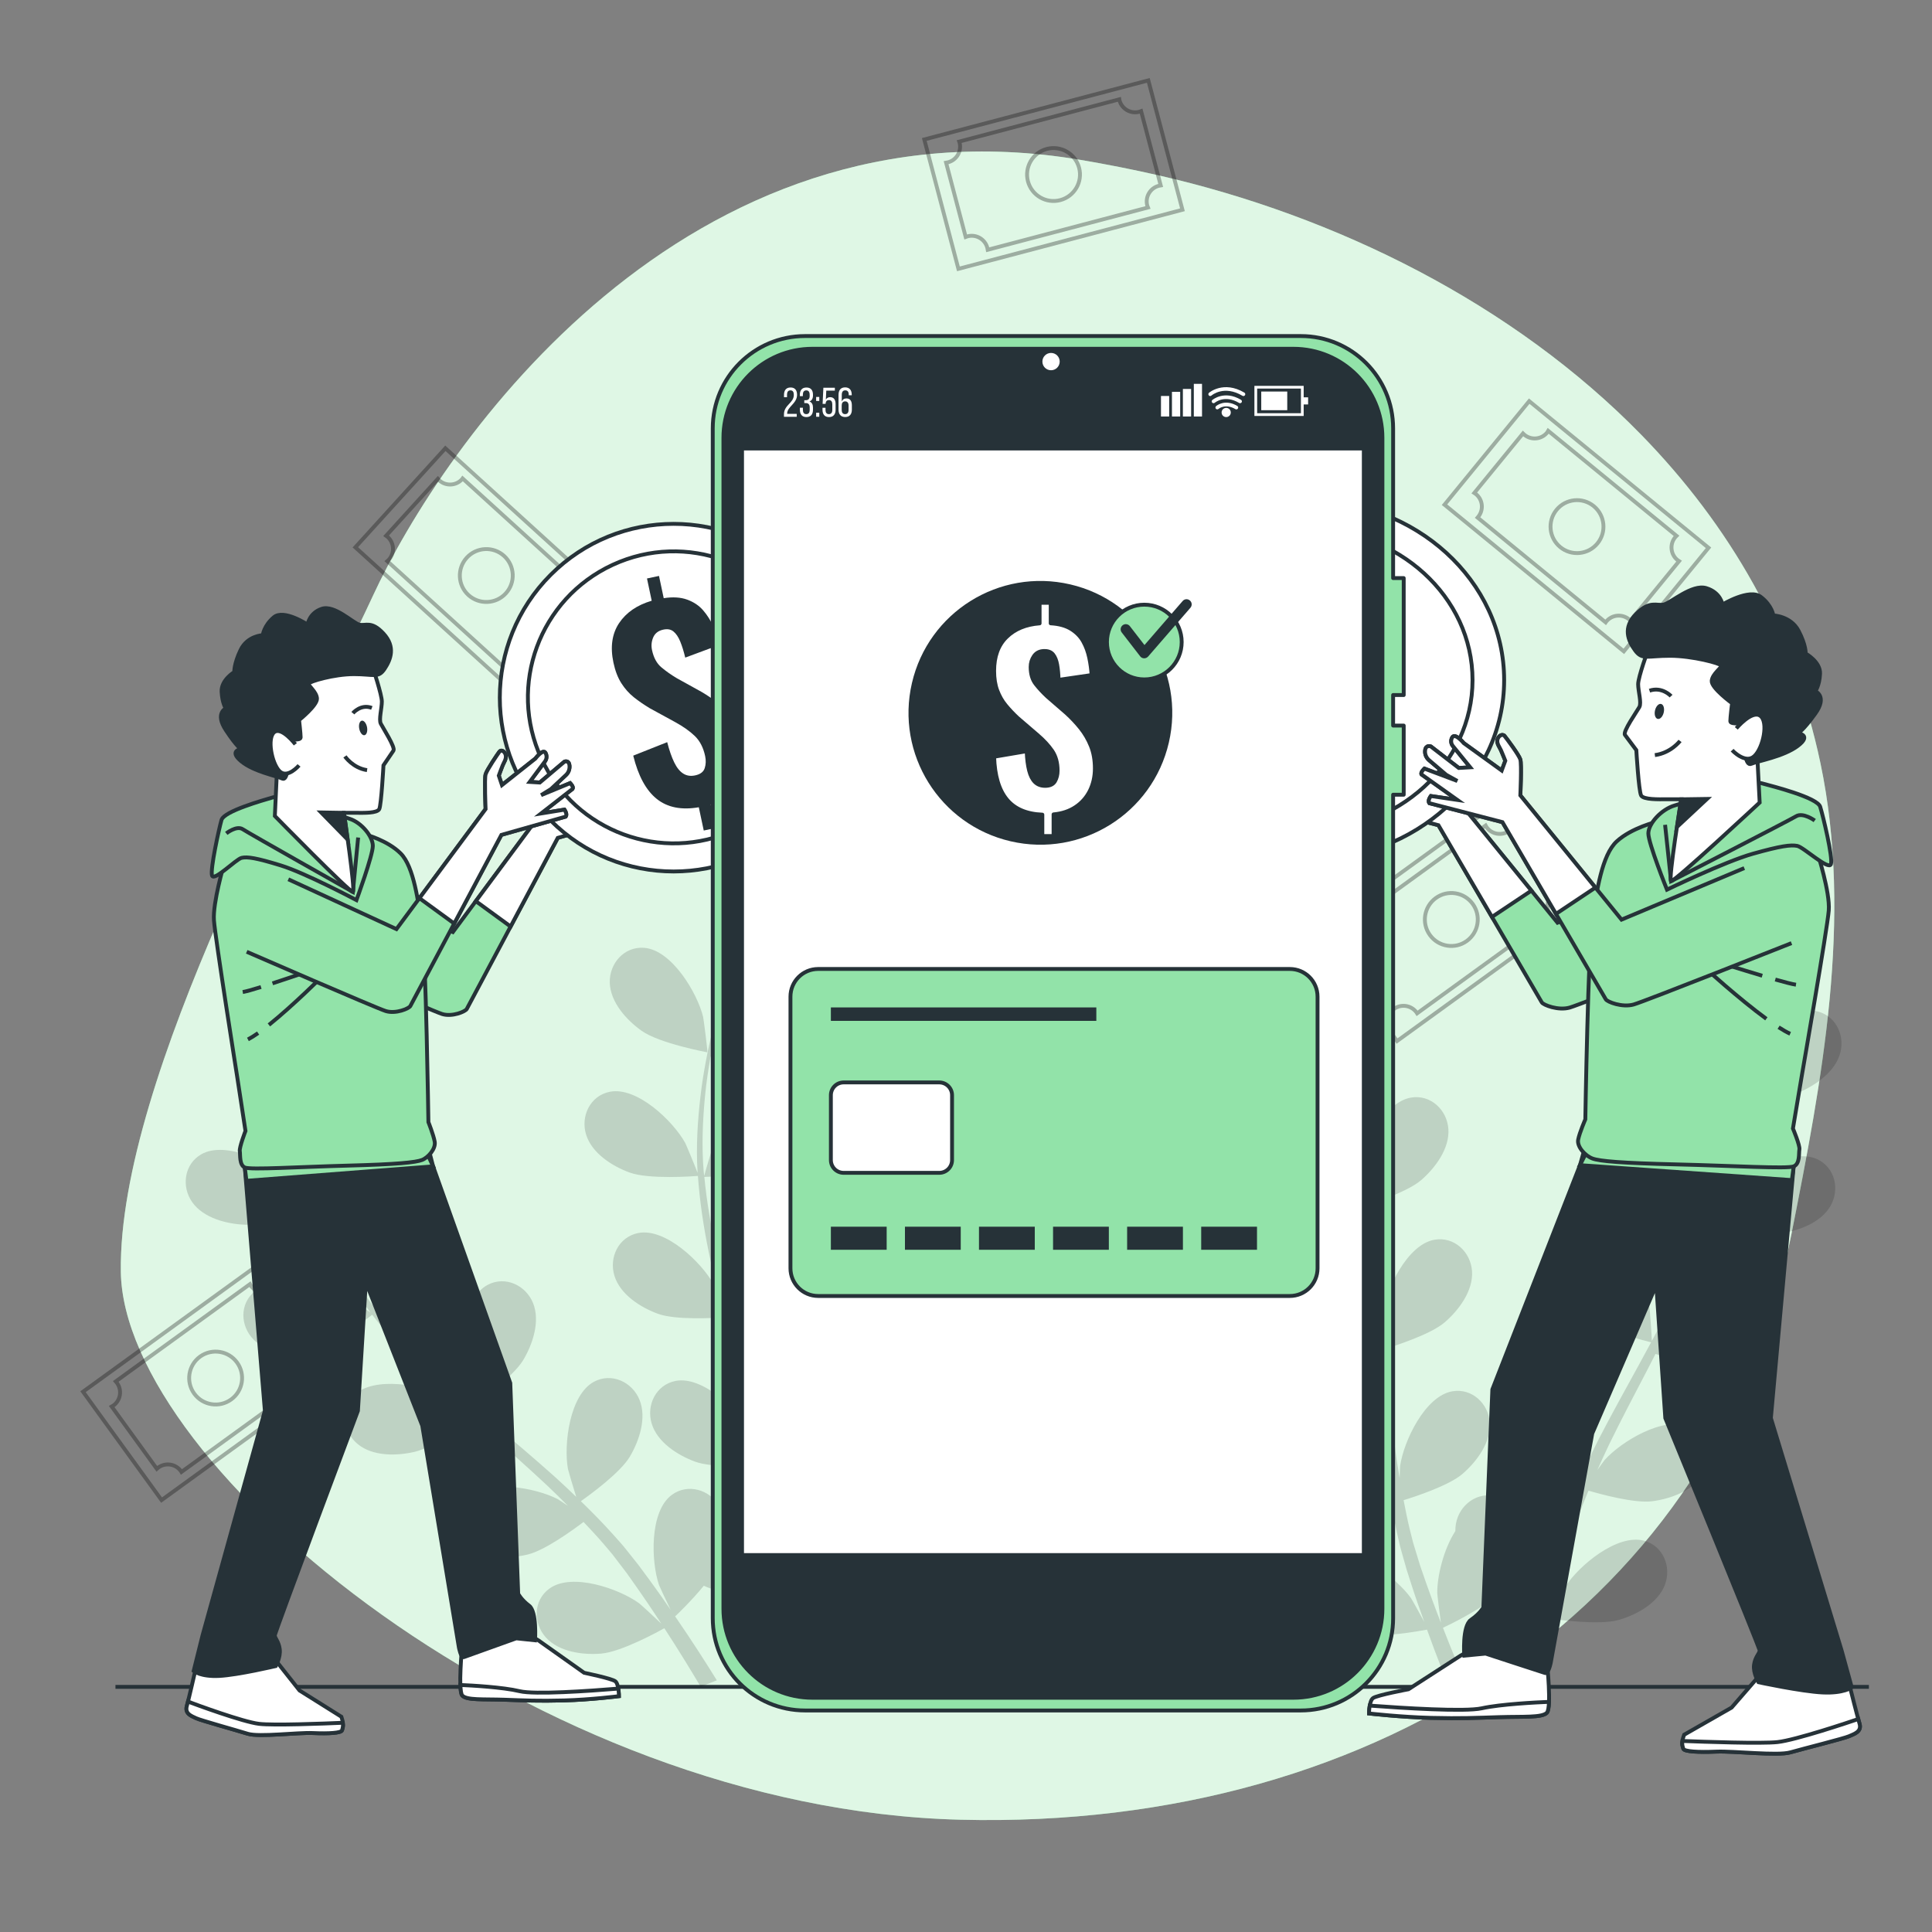 <?xml version="1.0" encoding="utf-8"?>
<!-- Generator: Adobe Illustrator 25.2.0, SVG Export Plug-In . SVG Version: 6.00 Build 0)  -->
<svg version="1.1" xmlns="http://www.w3.org/2000/svg" xmlns:xlink="http://www.w3.org/1999/xlink" x="0px" y="0px"
	 viewBox="0 0 500 500" style="enable-background:new 0 0 500 500;" xml:space="preserve">
<rect x="0" y="0" width="500" height="500" fill="#808080" stroke="none"/>
<style type="text/css">
	.st0{fill:#92E3A9;}
	.st1{opacity:0.7;fill:#FFFFFF;}
	.st2{fill:none;stroke:#263238;stroke-miterlimit:10;}
	.st3{opacity:0.15;}
	.st4{opacity:0.3;}
	.st5{fill:none;stroke:#000000;stroke-miterlimit:10;}
	.st6{fill:#92E3A9;stroke:#263238;stroke-miterlimit:10;}
	.st7{fill:#FFFFFF;stroke:#263238;stroke-miterlimit:10;}
	.st8{fill:#263238;}
	.st9{fill:#263238;stroke:#263238;stroke-miterlimit:10;}
	.st10{fill:#FFFFFF;stroke:#263238;stroke-linecap:round;stroke-linejoin:round;stroke-miterlimit:10;}
	.st11{fill:#92E3A9;stroke:#263238;stroke-linecap:round;stroke-linejoin:round;stroke-miterlimit:10;}
	.st12{fill:#263238;stroke:#263238;stroke-linecap:round;stroke-linejoin:round;stroke-miterlimit:10;}
	.st13{fill:#FFFFFF;}
</style>
<g id="Background_Simple">
</g>
<g id="Floor">
</g>
<g id="Plants">
</g>
<g id="Banknotes">
</g>
<g id="Character_1_">
</g>
<g id="Device">
</g>
<g id="Credit_Card">
</g>
<g id="Symbol">
	<g>
		<path class="st0" d="M424.82,112.59C391.67,78.61,345.9,55.9,299.74,45.36c-6.67-1.52-13.39-2.85-20.14-3.99
			C177.22,24.07,114.63,115,96.47,154.28c-18.16,39.27-65.89,124.36-65.2,174.85c0.69,50.5,107.22,139.04,217.21,141.81
			c109.99,2.77,196.45-57.41,215.13-151.49c7.88-39.67,15.97-81.68,7.52-121.94C464.13,164.15,447.4,135.75,424.82,112.59z"/>
		<path class="st1" d="M424.82,112.59C391.67,78.61,345.9,55.9,299.74,45.36c-6.67-1.52-13.39-2.85-20.14-3.99
			C177.22,24.07,114.63,115,96.47,154.28c-18.16,39.27-65.89,124.36-65.2,174.85c0.69,50.5,107.22,139.04,217.21,141.81
			c109.99,2.77,196.45-57.41,215.13-151.49c7.88-39.67,15.97-81.68,7.52-121.94C464.13,164.15,447.4,135.75,424.82,112.59z"/>
	</g>
	<line class="st2" x1="29.88" y1="436.56" x2="483.67" y2="436.56"/>
	<g class="st3">
		<path d="M63.53,316.96c5.62,0.18,17.24-4.75,17.24-4.75c0.12-0.05-5.57-6.67-5.98-7.04c-4.71-4.36-16.38-10-22.64-6.47
			c-4.51,2.54-5.26,8.37-2.4,12.43C52.69,315.27,58.74,316.8,63.53,316.96z"/>
		<path d="M81.09,349.28c5.26-1.25,14.51-8.45,15.24-9.03c3.98,5.2,8.49,10.21,13.33,15.02c2.76,2.76,5.63,5.45,8.55,8.11
			c-1.51-1.02-2.87-1.92-3.07-2.02c-5.7-2.96-18.44-5.32-23.54-0.26c-3.68,3.64-2.86,9.46,0.97,12.62
			c3.91,3.23,10.16,3.1,14.82,1.99c4.73-1.13,12.74-7.11,14.84-8.72c1.13,1.01,2.24,2.03,3.37,3.03
			c5.43,4.82,10.87,9.61,16.06,14.48c1.83,1.71,3.57,3.47,5.32,5.21c-1.34-0.9-2.48-1.65-2.67-1.75
			c-5.69-2.95-18.44-5.32-23.54-0.26c-3.68,3.64-2.86,9.46,0.97,12.62c3.92,3.23,10.16,3.1,14.82,1.99
			c4.51-1.08,11.96-6.53,14.46-8.43c1.73,1.84,3.48,3.69,5.07,5.55c1.06,1.3,2.18,2.47,3.17,3.84c1.01,1.33,2.02,2.65,3.01,3.95
			c1.82,2.58,3.71,5.23,5.43,7.79c1.2,1.77,2.32,3.48,3.45,5.2c-1.8-1.73-5.4-5.03-5.73-5.27c-5.18-3.78-17.42-8.05-23.23-3.82
			c-4.19,3.04-4.26,8.92-0.95,12.62c3.38,3.78,9.57,4.61,14.35,4.21c5.26-0.43,15.12-5.88,16.34-6.56c1.86,2.85,3.64,5.65,5.27,8.31
			c1.47,2.38,2.84,4.65,4.13,6.83l4.18-1.67c-1.46-2.36-3.02-4.84-4.71-7.44c-1.87-2.91-3.93-5.97-6.08-9.1
			c0.66-0.62,4.37-4.17,7.42-7.93c4.89,2.34,15.37,3.18,16.72,3.28c-0.02,3.4-0.08,6.72-0.19,9.84c-0.07,2.15-0.15,4.22-0.24,6.2
			l4.43-1.76c0.03-1.42,0.05-2.86,0.07-4.35c0.04-3.46,0.01-7.15-0.05-10.94c1.36-0.24,12.46-2.24,16.82-5.23
			c3.95-2.71,8.23-7.26,8.47-12.33c0.23-4.96-3.54-9.47-8.71-9.18c-7.17,0.39-13.97,11.43-15.6,17.63c-0.1,0.37-0.7,4.45-1.03,7.04
			c-0.03-1.55-0.05-3.05-0.1-4.65c-0.08-3.16-0.26-6.3-0.45-9.69c-0.14-1.63-0.29-3.28-0.44-4.94c-0.11-1.65-0.44-3.39-0.65-5.1
			c-0.58-3.96-1.36-7.94-2.23-11.93c2.76-0.08,12.57-0.52,16.9-2.61c4.32-2.08,9.24-5.93,10.24-10.9c0.98-4.87-2.06-9.89-7.21-10.4
			c-7.15-0.7-15.54,9.18-18.09,15.07c-0.16,0.37-1.51,4.8-2.21,7.24c-0.54-2.4-1.07-4.79-1.7-7.2c-1.81-6.95-3.87-13.92-5.88-20.89
			c-0.62-2.13-1.21-4.27-1.81-6.4c0.98-0.02,12.65-0.28,17.51-2.62c4.32-2.08,9.24-5.93,10.24-10.9c0.98-4.87-2.06-9.89-7.21-10.39
			c-7.15-0.7-15.54,9.18-18.09,15.06c-0.19,0.44-2.13,6.82-2.55,8.47c-1.32-4.7-2.59-9.39-3.65-14.07
			c-1.48-6.45-2.57-12.87-3.17-19.16c0.46-0.01,12.63-0.23,17.61-2.62c4.32-2.08,9.24-5.93,10.24-10.9
			c0.98-4.87-2.06-9.89-7.22-10.4c-7.15-0.7-15.54,9.18-18.09,15.07c-0.2,0.46-2.28,7.32-2.57,8.6c-0.03-0.37-0.11-0.76-0.14-1.13
			c-0.56-6.73-0.25-13.31,0.34-19.46c0.34-3.58,0.86-6.97,1.44-10.27c2.27,0.19,12.67,0.95,17.38-0.71
			c4.52-1.59,9.83-4.88,11.37-9.71c1.51-4.73-0.96-10.06-6.03-11.13c-7.03-1.48-16.45,7.42-19.64,12.99
			c-0.17,0.3-1.59,3.58-2.59,5.98c0.28-1.48,0.55-3.02,0.85-4.43c1.12-5.32,2.47-10.12,3.7-14.36c0.72-2.41,1.42-4.57,2.09-6.58
			c2.33-0.97,11.66-5.02,15.02-8.6c3.27-3.5,6.48-8.86,5.62-13.86c-0.84-4.89-5.49-8.48-10.48-7.1
			c-6.92,1.93-11.19,14.16-11.44,20.58c-0.02,0.55,0.63,9.26,0.75,9.21c0,0,0.11-0.05,0.14-0.06c-0.69,1.93-1.4,4-2.14,6.28
			c-1.33,4.22-2.79,9.01-4.02,14.32c-1.25,5.31-2.46,11.11-3.18,17.33c-0.73,6.24-1.18,12.84-0.77,19.7c0,0.08,0.02,0.16,0.02,0.24
			c-0.74-1.97-3.01-7.41-3.23-7.8c-3.12-5.61-12.44-14.61-19.49-13.21c-5.08,1.01-7.61,6.31-6.15,11.06
			c1.49,4.85,6.76,8.19,11.26,9.84c5.08,1.85,16.76,0.95,17.69,0.88c0.45,6.53,1.45,13.19,2.83,19.88
			c0.79,3.83,1.69,7.65,2.65,11.48c-0.7-1.68-1.33-3.18-1.45-3.38c-3.12-5.61-12.44-14.6-19.49-13.2
			c-5.08,1.01-7.61,6.31-6.15,11.06c1.48,4.85,6.76,8.19,11.26,9.84c4.57,1.67,14.55,1.1,17.18,0.92c0.38,1.46,0.75,2.93,1.14,4.39
			c1.87,7.02,3.76,14.01,5.41,20.93c0.58,2.44,1.07,4.86,1.56,7.28c-0.62-1.49-1.16-2.74-1.26-2.93
			c-3.12-5.61-12.44-14.61-19.49-13.21c-5.08,1.01-7.61,6.31-6.15,11.06c1.48,4.85,6.76,8.19,11.26,9.84
			c4.36,1.59,13.57,1.15,16.71,0.95c0.43,2.5,0.86,4.99,1.17,7.43c0.17,1.67,0.45,3.26,0.53,4.95c0.11,1.67,0.22,3.32,0.33,4.95
			c0.09,3.16,0.21,6.41,0.23,9.49c0.03,2.14,0.01,4.19,0,6.24c-0.55-2.43-1.73-7.17-1.87-7.56c-1.49-4-5.45-9.87-10.06-13.28
			c-0.22-0.59-0.48-1.16-0.8-1.7c-2.55-4.26-8.17-5.94-12.33-2.86c-5.77,4.29-5.35,17.24-3.28,23.31c0.12,0.36,1.88,4.1,3.02,6.44
			c-0.88-1.27-1.73-2.52-2.65-3.82c-1.81-2.58-3.7-5.11-5.71-7.83c-1.02-1.28-2.05-2.57-3.09-3.88c-1-1.32-2.23-2.58-3.36-3.89
			c-2.66-2.98-5.51-5.87-8.44-8.72c2.26-1.59,10.2-7.36,12.66-11.5c2.45-4.12,4.43-10.04,2.52-14.74c-1.87-4.6-7.18-7.11-11.75-4.69
			c-6.35,3.36-7.9,16.23-6.78,22.55c0.07,0.39,1.38,4.84,2.15,7.26c-1.77-1.7-3.54-3.4-5.39-5.06c-5.34-4.79-10.9-9.48-16.43-14.18
			c-1.69-1.44-3.36-2.89-5.04-4.34c0.81-0.56,10.39-7.21,13.16-11.85c2.45-4.12,4.43-10.04,2.52-14.74
			c-1.87-4.6-7.18-7.11-11.75-4.69c-6.35,3.36-7.9,16.23-6.78,22.55c0.09,0.48,1.98,6.87,2.55,8.47c-3.69-3.19-7.34-6.41-10.81-9.72
			c-4.79-4.57-9.24-9.31-13.22-14.23c0.38-0.26,10.41-7.16,13.24-11.9c2.45-4.12,4.43-10.04,2.52-14.74
			c-1.87-4.6-7.18-7.11-11.75-4.69c-6.35,3.36-7.9,16.23-6.78,22.55c0.09,0.5,2.14,7.37,2.6,8.59c-0.24-0.29-0.51-0.57-0.74-0.86
			c-4.17-5.31-7.55-10.97-10.45-16.42c-1.69-3.17-3.13-6.29-4.47-9.36c2-1.09,11.09-6.19,14.1-10.18c2.89-3.82,5.51-9.5,4.13-14.38
			c-1.35-4.78-6.35-7.86-11.17-5.95c-6.68,2.65-9.63,15.26-9.21,21.67c0.02,0.35,0.65,3.86,1.14,6.41
			c-0.58-1.39-1.21-2.82-1.74-4.17c-2-5.05-3.52-9.8-4.84-14.02c-0.73-2.4-1.34-4.59-1.89-6.65c1.4-2.1,6.95-10.62,7.78-15.46
			c0.8-4.72,0.51-10.97-2.96-14.66c-3.4-3.62-9.26-4.05-12.65-0.14c-4.71,5.43-1.52,17.99,1.81,23.48c0.29,0.47,5.63,7.38,5.71,7.27
			c0,0,0.07-0.1,0.08-0.13c0.49,1.99,1.04,4.11,1.68,6.42c1.22,4.25,2.64,9.05,4.54,14.16c1.88,5.12,4.08,10.62,6.91,16.21
			c2.83,5.61,6.09,11.36,10.22,16.86c0.05,0.06,0.1,0.12,0.15,0.18c-1.71-1.23-6.6-4.52-7-4.73c-5.7-2.96-18.44-5.32-23.54-0.26
			c-3.68,3.64-2.86,9.46,0.97,12.62C70.18,350.52,76.43,350.4,81.09,349.28z"/>
		<path d="M183.07,272.34c0.13,0.02-0.97-8.64-1.1-9.17c-1.53-6.23-8.15-17.37-15.31-17.88c-5.16-0.37-9,4.08-8.85,9.04
			c0.15,5.07,4.36,9.69,8.27,12.46C170.66,270.05,183.06,272.34,183.07,272.34z"/>
	</g>
	<g class="st3">
		<path d="M465.5,282.73c-5.19,2.17-17.8,1.69-17.81,1.69c-0.13-0.01,2.84-8.21,3.08-8.71c2.86-5.75,11.75-15.17,18.86-14.1
			c5.12,0.77,7.89,5.95,6.66,10.76C475.04,277.3,469.92,280.88,465.5,282.73z"/>
		<path d="M321.1,290.39c5-0.12,14.44-4.53,16.5-5.52c1.71,2.87,3.41,5.86,4.99,9.09c2.74,5.54,5.37,11.59,7.24,18.07
			c0.1,0.36,0.17,0.75,0.27,1.11c-0.72-1.09-5.11-6.76-5.46-7.12c-4.48-4.6-15.83-10.84-22.27-7.65c-4.64,2.3-5.69,8.08-3.05,12.28
			c2.7,4.29,8.67,6.14,13.45,6.55c5.5,0.47,16.96-3.65,17.39-3.81c1.68,6.1,2.94,12.48,3.85,19.04c0.67,4.75,1.15,9.59,1.59,14.45
			c-0.97-1.39-5.05-6.66-5.39-7.01c-4.48-4.6-15.83-10.84-22.27-7.65c-4.64,2.3-5.69,8.08-3.05,12.28c2.7,4.29,8.67,6.14,13.44,6.55
			c5.37,0.46,16.37-3.44,17.3-3.77c0.2,2.21,0.4,4.41,0.58,6.63c0.59,7.23,1.15,14.48,1.93,21.61c0.27,2.47,0.62,4.9,0.97,7.33
			c-1.52-2.04-4.36-5.7-4.64-5.98c-4.48-4.6-15.83-10.84-22.27-7.65c-4.64,2.3-5.69,8.08-3.05,12.28c2.7,4.29,8.67,6.14,13.44,6.55
			c4.8,0.41,14.12-2.67,16.73-3.57c0.6,4.04,1.29,8.04,2.16,11.94c0.41,1.67,0.72,3.41,1.2,5c0.45,1.61,0.9,3.2,1.35,4.78
			c1.03,3.23,1.98,6.23,3.03,9.21c0.52,1.51,1.04,2.92,1.56,4.38c-1.23-2.3-3.25-5.91-3.47-6.21c-3.73-5.22-14-13.12-20.85-10.93
			c-4.93,1.57-6.85,7.12-4.87,11.68c2.02,4.65,7.64,7.38,12.3,8.51c5.14,1.24,16.23-0.83,17.58-1.09c1.29,3.57,2.58,7.03,3.85,10.25
			c0.54,1.39,1.08,2.73,1.61,4.04l4.77,0.07c-0.79-1.83-1.6-3.73-2.43-5.71c-1.21-2.88-2.44-5.96-3.67-9.13
			c1.23-0.57,10.72-5.09,14.46-9.01c4.18,2.42,8.92,4.42,9.75,4.77c-0.89,3.69-1.73,7.29-2.45,10.67c-0.65,3.04-1.23,5.9-1.76,8.63
			l1.75,0.03h2.76c0.43-2.48,0.9-5.08,1.42-7.81c0.58-3.07,1.25-6.31,1.97-9.64c1.39,0.21,12.54,1.79,17.61,0.32
			c4.6-1.33,10.1-4.31,11.91-9.04c1.78-4.64-0.38-10.1-5.38-11.45c-6.93-1.88-16.86,6.45-20.35,11.83
			c-0.22,0.34-2.41,4.71-3.48,6.97c0.44-2.01,0.88-4.01,1.37-6.09c0.69-3,1.52-6.15,2.3-9.21c0.46-1.57,0.93-3.16,1.41-4.76
			c0.44-1.63,1.07-3.12,1.6-4.71c0.83-2.31,1.8-4.65,2.77-6.99c3.02,0.89,11.91,3.34,16.51,2.74c4.75-0.62,10.63-2.72,13.15-7.13
			c2.46-4.31,1.15-10.04-3.58-12.14c-6.57-2.91-17.64,3.83-21.91,8.61c-0.14,0.16-0.94,1.26-1.87,2.58
			c1.01-2.26,2.01-4.51,3.11-6.76c3.12-6.39,6.5-12.8,9.86-19.24c0.7-1.34,1.38-2.69,2.07-4.04c2.53,0.76,12.14,3.5,16.97,2.87
			c4.75-0.62,10.64-2.73,13.15-7.13c2.46-4.32,1.15-10.04-3.58-12.14c-6.57-2.91-17.64,3.83-21.91,8.61
			c-0.15,0.17-1.1,1.49-2.15,2.98c1.77-3.52,3.5-7.06,5.1-10.62c2.81-6.22,5.24-12.51,7.12-18.78c0.89,0.28,12.09,3.71,17.45,3.02
			c4.75-0.62,10.63-2.72,13.15-7.13c2.46-4.32,1.15-10.04-3.58-12.14c-6.57-2.91-17.64,3.83-21.91,8.61
			c-0.3,0.34-3.7,5.15-4.86,6.91c0.02-0.07,0.05-0.15,0.08-0.22c1.91-6.6,2.91-13.14,3.56-19.39c0.66-6.23,0.75-12.16,0.69-17.61
			c-0.04-5.46-0.42-10.44-0.79-14.85c-0.22-2.39-0.46-4.57-0.71-6.6c0.02,0.02,0.12,0.09,0.12,0.09c0.11,0.07,2.65-8.28,2.75-8.82
			c1.15-6.31-0.33-19.19-6.66-22.58c-4.56-2.45-9.88,0.04-11.78,4.63c-1.93,4.69,0.01,10.62,2.44,14.75
			c2.49,4.23,10.71,10.22,12.77,11.69c0.22,2.11,0.43,4.38,0.6,6.88c0.27,4.41,0.54,9.39,0.46,14.82c-0.02,1.45-0.09,3-0.14,4.51
			c-0.45-2.56-1.12-6.07-1.22-6.4c-1.88-6.13-9.13-16.88-16.32-16.97c-5.18-0.07-8.75,4.59-8.32,9.53
			c0.44,5.05,4.91,9.42,8.97,11.97c4.24,2.66,14.54,4.19,16.8,4.5c-0.16,3.34-0.39,6.77-0.85,10.33
			c-0.77,6.13-1.92,12.62-3.93,19.07c-0.11,0.36-0.27,0.71-0.39,1.07c0-1.3-0.53-8.45-0.63-8.95c-1.2-6.3-7.22-17.78-14.35-18.66
			c-5.14-0.64-9.21,3.6-9.32,8.56c-0.12,5.07,3.84,9.91,7.6,12.88c4.33,3.43,16.16,6.31,16.61,6.42c-1.96,6.01-4.44,12.03-7.29,18
			c-2.06,4.33-4.33,8.64-6.65,12.93c-0.04-1.7-0.54-8.34-0.63-8.82c-1.2-6.3-7.22-17.78-14.35-18.66c-5.14-0.64-9.2,3.6-9.32,8.56
			c-0.11,5.07,3.84,9.91,7.6,12.88c4.23,3.35,15.55,6.16,16.51,6.39c-1.05,1.95-2.1,3.9-3.17,5.85
			c-3.49,6.36-7.02,12.71-10.32,19.09c-1.14,2.21-2.18,4.43-3.24,6.65c-0.14-2.54-0.5-7.16-0.57-7.55
			c-1.2-6.3-7.22-17.78-14.35-18.66c-5.14-0.64-9.2,3.6-9.32,8.56c-0.11,5.07,3.84,9.91,7.6,12.88c3.77,2.99,13.24,5.56,15.92,6.25
			c-1.73,3.7-3.36,7.42-4.79,11.15c-0.58,1.62-1.28,3.24-1.75,4.83c-0.51,1.59-1.01,3.17-1.51,4.73c-0.92,3.27-1.78,6.29-2.56,9.35
			c-0.4,1.54-0.75,3.01-1.12,4.51c0.24-2.6,0.55-6.72,0.54-7.1c-0.23-6.41-4.44-18.67-11.36-20.62c-4.98-1.41-9.64,2.16-10.51,7.05
			c-0.11,0.62-0.16,1.25-0.15,1.88c-3.09,4.82-4.71,11.73-4.68,15.99c0,0.41,0.59,5.26,0.94,7.73c-0.74-1.92-1.48-3.82-2.22-5.84
			c-1.08-2.88-2.13-5.97-3.16-8.95c-0.48-1.57-0.96-3.15-1.45-4.75c-0.53-1.6-0.83-3.19-1.27-4.81c-0.58-2.39-1.07-4.88-1.55-7.36
			c3-0.92,11.77-3.79,15.28-6.83c3.62-3.14,7.37-8.14,7.03-13.2c-0.33-4.96-4.58-9.01-9.68-8.15c-7.08,1.2-12.6,12.92-13.52,19.27
			c-0.03,0.21-0.09,1.57-0.14,3.18c-0.4-2.44-0.81-4.87-1.13-7.36c-0.92-7.05-1.64-14.26-2.39-21.49c-0.16-1.51-0.33-3.01-0.5-4.51
			c2.53-0.76,12.06-3.78,15.73-6.97c3.62-3.14,7.37-8.14,7.03-13.2c-0.33-4.96-4.58-9.01-9.68-8.15
			c-7.09,1.2-12.6,12.92-13.52,19.27c-0.03,0.23-0.1,1.85-0.15,3.67c-0.46-3.92-0.97-7.82-1.6-11.67
			c-1.09-6.74-2.53-13.32-4.42-19.59c0.9-0.26,12.14-3.58,16.22-7.11c3.62-3.14,7.37-8.14,7.03-13.2c-0.33-4.96-4.58-9.01-9.68-8.15
			c-7.09,1.2-12.6,12.92-13.52,19.27c-0.07,0.45-0.25,6.34-0.24,8.44c-0.02-0.07-0.04-0.15-0.06-0.23
			c-2.05-6.56-4.82-12.57-7.72-18.14c-2.89-5.56-6.08-10.55-9.14-15.07c-3.05-4.53-6.11-8.48-8.85-11.95
			c-1.5-1.87-2.9-3.55-4.23-5.11c0.03,0,0.15,0,0.15,0c0.13,0-2.36-8.36-2.57-8.87c-2.52-5.9-10.86-15.82-18.01-15.16
			c-5.15,0.47-8.22,5.48-7.27,10.36c0.97,4.98,5.88,8.85,10.18,10.96c4.41,2.15,14.57,2.62,17.09,2.7c1.35,1.64,2.77,3.42,4.3,5.41
			c2.66,3.53,5.63,7.53,8.56,12.11c0.79,1.22,1.58,2.56,2.37,3.84c-1.79-1.89-4.28-4.44-4.55-4.67c-4.96-4.08-16.92-9.04-22.97-5.16
			c-4.36,2.8-4.77,8.65-1.68,12.54C310.17,289.32,316.31,290.51,321.1,290.39z"/>
		<path d="M337.91,283.54c-0.11,0.07-2.16-8.42-2.23-8.97c-0.79-6.37,1.44-19.13,7.96-22.16c4.69-2.18,9.86,0.61,11.49,5.3
			c1.66,4.79-0.63,10.61-3.29,14.59C348.7,276.98,337.92,283.53,337.91,283.54z"/>
	</g>
	<g class="st4">
		
			<rect x="108.54" y="118.97" transform="matrix(-0.673 0.74 -0.74 -0.673 320.721 156.115)" class="st5" width="34.63" height="59.96"/>
		<path class="st5" d="M132.29,173.68c1.55-1.71,4.2-1.83,5.9-0.28c0.13,0.12,0.25,0.24,0.36,0.37l13.38-14.71
			c-0.14-0.1-0.28-0.2-0.41-0.32c-1.71-1.55-1.83-4.2-0.28-5.9c0.06-0.06,0.12-0.12,0.18-0.18l-31.69-28.83
			c-0.05,0.07-0.11,0.14-0.16,0.2c-1.55,1.71-4.2,1.83-5.9,0.28c-0.13-0.12-0.25-0.24-0.36-0.37l-13.38,14.71
			c0.14,0.1,0.28,0.2,0.41,0.32c1.71,1.55,1.83,4.2,0.28,5.9c-0.12,0.13-0.24,0.25-0.37,0.36l31.72,28.86
			C132.07,173.94,132.18,173.81,132.29,173.68z M120.79,144.34c2.55-2.8,6.88-3,9.67-0.46c2.8,2.55,3,6.88,0.46,9.67
			c-2.55,2.8-6.88,3-9.68,0.46C118.45,151.47,118.24,147.14,120.79,144.34z"/>
	</g>
	<g class="st4">
		
			<rect x="255.34" y="15.19" transform="matrix(0.255 0.967 -0.967 0.255 246.763 -229.985)" class="st5" width="34.63" height="59.96"/>
		<path class="st5" d="M296.91,53.2c-0.59-2.23,0.74-4.52,2.97-5.11c0.17-0.04,0.34-0.07,0.51-0.1l-5.07-19.23
			c-0.16,0.06-0.32,0.12-0.49,0.17c-2.23,0.59-4.52-0.74-5.11-2.97c-0.02-0.08-0.04-0.17-0.05-0.25l-41.42,10.93
			c0.03,0.08,0.06,0.16,0.08,0.25c0.59,2.23-0.74,4.52-2.97,5.11c-0.17,0.04-0.34,0.07-0.51,0.1l5.07,19.23
			c0.16-0.06,0.32-0.12,0.49-0.17c2.23-0.59,4.52,0.74,5.11,2.97c0.04,0.17,0.07,0.34,0.1,0.51l41.47-10.94
			C297.02,53.53,296.96,53.37,296.91,53.2z M266.03,46.92c-0.96-3.66,1.22-7.4,4.87-8.37c3.66-0.97,7.4,1.22,8.37,4.87
			c0.97,3.66-1.22,7.4-4.87,8.37C270.74,52.76,267,50.57,266.03,46.92z"/>
	</g>
	<g class="st4">
		
			<rect x="358.28" y="207.98" transform="matrix(-0.587 -0.81 0.81 -0.587 403.397 681.713)" class="st5" width="34.63" height="59.96"/>
		<path class="st5" d="M350.07,239.22c1.35,1.87,0.94,4.48-0.93,5.84c-0.14,0.1-0.29,0.19-0.44,0.27l11.67,16.1
			c0.13-0.12,0.26-0.23,0.4-0.33c1.87-1.35,4.48-0.94,5.84,0.93c0.05,0.07,0.09,0.14,0.14,0.22l34.69-25.15
			c-0.05-0.07-0.11-0.13-0.16-0.2c-1.35-1.87-0.94-4.48,0.93-5.84c0.14-0.1,0.29-0.19,0.44-0.27l-11.67-16.1
			c-0.13,0.12-0.26,0.23-0.4,0.33c-1.87,1.35-4.48,0.94-5.84-0.93c-0.1-0.14-0.19-0.29-0.27-0.44l-34.72,25.17
			C349.85,238.95,349.97,239.08,350.07,239.22z M381.14,233.94c2.22,3.06,1.54,7.34-1.52,9.57s-7.34,1.54-9.56-1.52
			c-2.22-3.06-1.54-7.34,1.52-9.57C374.64,230.19,378.92,230.87,381.14,233.94z"/>
	</g>
	<g class="st4">
		
			<rect x="390.81" y="106.31" transform="matrix(0.633 -0.774 0.774 0.633 44.168 365.811)" class="st5" width="34.63" height="59.96"/>
		<path class="st5" d="M400.4,111.94c-1.46,1.79-4.09,2.05-5.88,0.59c-0.14-0.11-0.26-0.23-0.38-0.35l-12.59,15.39
			c0.14,0.09,0.29,0.19,0.42,0.3c1.79,1.46,2.05,4.09,0.59,5.88c-0.06,0.07-0.12,0.13-0.17,0.19l33.15,27.13
			c0.05-0.07,0.1-0.14,0.15-0.21c1.46-1.79,4.09-2.05,5.88-0.59c0.14,0.11,0.26,0.23,0.38,0.35l12.59-15.39
			c-0.14-0.09-0.29-0.19-0.42-0.3c-1.79-1.46-2.05-4.09-0.59-5.88c0.11-0.14,0.23-0.26,0.35-0.38l-33.19-27.16
			C400.61,111.66,400.51,111.8,400.4,111.94z M413.43,140.63c-2.4,2.93-6.71,3.36-9.64,0.96c-2.93-2.4-3.36-6.71-0.96-9.64
			c2.4-2.93,6.71-3.36,9.64-0.96C415.39,133.39,415.82,137.71,413.43,140.63z"/>
	</g>
	<g class="st4">
		
			<rect x="38.49" y="326.66" transform="matrix(-0.587 -0.81 0.81 -0.587 -200.19 611.151)" class="st5" width="34.63" height="59.96"/>
		<path class="st5" d="M30.28,357.91c1.35,1.87,0.94,4.48-0.93,5.84c-0.14,0.1-0.29,0.19-0.44,0.27l11.67,16.1
			c0.13-0.12,0.26-0.23,0.4-0.33c1.87-1.35,4.48-0.94,5.84,0.93c0.05,0.07,0.09,0.14,0.14,0.22l34.69-25.15
			c-0.05-0.07-0.11-0.13-0.16-0.2c-1.35-1.87-0.94-4.48,0.93-5.84c0.14-0.1,0.29-0.19,0.44-0.27l-11.67-16.1
			c-0.13,0.12-0.26,0.23-0.4,0.33c-1.87,1.35-4.48,0.94-5.84-0.93c-0.1-0.14-0.19-0.29-0.27-0.44l-34.72,25.17
			C30.06,357.63,30.17,357.77,30.28,357.91z M61.35,352.62c2.22,3.06,1.54,7.34-1.53,9.56c-3.06,2.22-7.34,1.54-9.56-1.52
			c-2.22-3.06-1.54-7.34,1.52-9.57C54.84,348.88,59.13,349.56,61.35,352.62z"/>
	</g>
	<g>
		<g>
			<path class="st6" d="M89.22,228.33l27.98,12.89l23.07-31.08c0,0-0.33-7.83,0-8.98c0.33-1.14,3.1-5.22,3.59-5.88
				c0.49-0.65,1.47,0,1.63,0.98c0.16,0.98-0.49,1.8-0.82,2.61c-0.33,0.82-0.98,2.61-0.98,2.61l0.82,2.45l8.65-6.86
				c0,0,1.96-2.61,2.61-1.47l0,0c0.4,0.69,0.34,1.56-0.13,2.2l-3.95,5.31l2.61,0.16l6.37-5.39c0,0,1.14-0.49,1.31,0.98l0,0
				c0.1,0.92-0.24,1.84-0.92,2.48l-3.9,3.64l-2.52,1.55l7.51-3.1c0,0,0.98,0.98,0.65,1.47l-8.16,6.37l6.04-0.98
				c0,0,0.82,1.14,0.33,1.8l-16.65,4.73c0,0-23.23,43.65-23.56,44.3s-3.75,2.12-6.37,1.31c-2.61-0.82-35.98-15.34-35.98-15.34"/>
			<path class="st7" d="M132.14,239.78c6.03-11.33,12.21-22.94,12.21-22.94l16.65-4.73c0.49-0.65-0.33-1.8-0.33-1.8l-6.04,0.98
				l8.16-6.37c0.33-0.49-0.65-1.47-0.65-1.47l-7.51,3.1l2.52-1.55l3.9-3.64c0.68-0.63,1.02-1.55,0.92-2.48
				c-0.16-1.47-1.31-0.98-1.31-0.98l-6.37,5.39l-2.61-0.16l3.95-5.31c0.48-0.64,0.53-1.5,0.13-2.2h0c-0.65-1.14-2.61,1.47-2.61,1.47
				l-8.65,6.86l-0.82-2.45c0,0,0.65-1.8,0.98-2.61c0.33-0.82,0.98-1.63,0.82-2.61c-0.16-0.98-1.14-1.63-1.63-0.98
				c-0.49,0.65-3.26,4.73-3.59,5.88c-0.33,1.14,0,8.98,0,8.98l-17.12,23.06L132.14,239.78z"/>
			<path class="st2" d="M144.51,203.95c0,0,1.63,1.37,2.14,2.65c0.51,1.28-1.79,4.35-2.82,4.87"/>
		</g>
		<g>
			<g>
				
					<ellipse transform="matrix(0.707 -0.707 0.707 0.707 -76.603 176.179)" class="st7" cx="174.37" cy="180.56" rx="44.99" ry="44.99"/>
			</g>
			<g>
				
					<ellipse transform="matrix(0.908 -0.419 0.419 0.908 -59.577 89.589)" class="st7" cx="174.37" cy="180.56" rx="37.78" ry="37.78"/>
			</g>
			<g>
				<path class="st8" d="M182.13,214.94l-1.28-6.02c-4.48,0.77-8.1,0.06-10.87-2.15c-2.77-2.21-4.8-5.94-6.1-11.21l8.79-3.49
					c0.55,2.14,1.16,3.89,1.83,5.26c0.67,1.37,1.45,2.33,2.34,2.88c0.88,0.56,1.91,0.71,3.07,0.46c1.33-0.28,2.16-0.91,2.47-1.88
					c0.31-0.97,0.35-2.01,0.11-3.13c-0.47-2.2-1.37-3.93-2.7-5.21c-1.33-1.27-3.04-2.47-5.13-3.61l-6.5-3.55
					c-1.5-0.9-2.87-1.85-4.12-2.84c-1.25-1-2.33-2.21-3.24-3.64c-0.91-1.43-1.59-3.2-2.04-5.31c-0.86-4.05-0.38-7.46,1.44-10.21
					c1.83-2.75,4.65-4.7,8.46-5.82l-1.22-5.76l3.11-0.66l1.22,5.76c2.36-0.37,4.38-0.24,6.06,0.37c1.68,0.61,3.07,1.53,4.14,2.77
					c1.07,1.24,1.96,2.65,2.66,4.23c0.7,1.59,1.26,3.15,1.67,4.68l-8.96,3.33c-0.38-1.59-0.81-2.97-1.29-4.15
					c-0.48-1.18-1.07-2.06-1.78-2.63c-0.71-0.57-1.64-0.71-2.79-0.42c-1.2,0.3-2.01,0.97-2.45,2.01c-0.43,1.04-0.53,2.12-0.29,3.24
					c0.42,1.98,1.24,3.48,2.44,4.48c1.21,1.01,2.53,1.94,3.98,2.8l6.36,3.52c1.7,0.99,3.31,2.11,4.84,3.36
					c1.53,1.25,2.85,2.72,3.98,4.39c1.12,1.68,1.94,3.7,2.44,6.07c0.49,2.29,0.46,4.46-0.06,6.54c-0.53,2.07-1.54,3.88-3.04,5.41
					c-1.5,1.54-3.41,2.66-5.74,3.38l1.29,6.08L182.13,214.94z"/>
			</g>
		</g>
		<g>
			<g>
				<path class="st7" d="M139.31,424.51l11.87,8.41c0,0,7.16,1.47,8.07,2.2c0.92,0.73,0.92,3.85,0.92,3.85s-7.34,0.92-14.13,1.1
					c-6.79,0.18-10.27,0-15.6-0.18c-5.32-0.18-9.72,0.18-10.83-1.1c-1.1-1.28-0.03-12.49-0.03-12.49S132.03,419.58,139.31,424.51z"
					/>
				<path class="st7" d="M146.05,440.07c6.79-0.18,14.13-1.1,14.13-1.1s0-0.97-0.16-1.96c-7.6,0.62-21.7,1.6-25.53,0.67
					c-4.36-1.05-12.52-1.49-15.34-1.61c0.05,1.34,0.19,2.37,0.48,2.71c1.1,1.28,5.5,0.92,10.83,1.1
					C135.77,440.07,139.26,440.25,146.05,440.07z"/>
			</g>
			<g>
				<path class="st7" d="M71.28,429.61l6.24,7.89l10.83,6.79c0.73,2.2,0.37,2.75,0.18,3.49c-0.18,0.73-3.49,0.92-7.52,0.73
					c-4.04-0.18-13.94,1.1-16.88,0.18c-2.94-0.92-12.29-3.49-13.39-4.04c-1.1-0.55-2.94-1.1-2.39-3.12
					c0.55-2.02,2.17-9.09,2.17-9.09S59.53,425.94,71.28,429.61z"/>
				<path class="st7" d="M81,448.51c4.04,0.18,7.34,0,7.52-0.73c0.13-0.52,0.34-0.95,0.2-1.93c-5.01,0.22-17.99,0.72-21.67,0.28
					c-4.2-0.5-16.37-4.99-18.41-5.76c-0.12,0.47-0.22,0.88-0.3,1.17c-0.55,2.02,1.28,2.57,2.39,3.12c1.1,0.55,10.46,3.12,13.39,4.04
					C67.06,449.61,76.97,448.33,81,448.51z"/>
			</g>
			<path class="st9" d="M63.36,302.16l5.19,62.94l-16.13,58.13l-2.3,9.22c0,0,1.79,1.54,6.66,1.28c4.87-0.26,14.6-2.56,14.6-2.56
				s1.28-2.3,1.02-4.35c-0.26-2.05-1.28-2.82-1.28-3.58s21.51-58.13,21.51-58.13l2.05-33.29l14.6,37.13l9.47,57.36
				c0,0,0.51,2.82,1.28,2.56c0.77-0.26,13.57-4.87,13.57-4.87l4.87,0.51c0,0,0.51-7.43-1.54-8.96c-2.05-1.54-2.82-3.07-2.82-3.07
				l-2.05-54.54l-19.97-56.08l-1.79-6.91L64.2,297.5L63.36,302.16z"/>
			<polygon class="st6" points="63.36,302.16 63.78,305.59 112.09,301.85 110.01,297.34 			"/>
			<path class="st6" d="M57.98,223.65c0,0-2.94,9.96-2.61,14.53c0.33,4.57,6.04,40.64,6.04,40.64l2.12,13.87
				c0,0-1.63,4.24-1.47,5.22c0.16,0.98-0.16,3.59,1.31,4.24c1.47,0.65,13.87-0.16,26.61-0.49c12.73-0.33,17.63-0.82,19.26-1.47
				c1.63-0.65,3.59-2.94,3.26-4.73c-0.33-1.8-1.63-5.06-1.63-5.06s-0.65-43.58-1.63-50.27c-0.98-6.69-2.12-15.83-5.55-19.26
				s-9.14-4.9-9.14-4.9l-4.57,8.49c0,0-15.67-6.37-21.38-7.02C62.87,216.79,57.98,223.65,57.98,223.65z"/>
			<path class="st2" d="M67.55,255.44c-2.12,0.66-3.88,1.16-4.73,1.3"/>
			<path class="st2" d="M82.02,250.6c0,0-6.08,2.13-11.5,3.89"/>
			<path class="st2" d="M66.8,267.36c-0.98,0.69-1.88,1.25-2.64,1.64"/>
			<path class="st2" d="M83.62,252.47c0,0-7.72,7.72-14.03,12.78"/>
			<g>
				<path class="st6" d="M92.25,232.95c0,0-13.22-7.02-19.59-8.98c-6.37-1.96-8.65-2.29-10.12-1.96c-1.47,0.33-7.18,6.2-7.67,4.57
					c-0.49-1.63,1.8-12.08,2.45-14.36c0.65-2.29,10.61-5.06,13.38-5.88s16.65,4.57,19.75,5.55c3.1,0.98,6.04,4.57,6.04,7.02
					C96.5,221.36,92.25,232.95,92.25,232.95z"/>
				<path class="st2" d="M58.56,215.68c0,0,2.67-2.13,4.27-1.07c1.6,1.07,28.49,16.22,28.49,16.22l1.37-14.08"/>
			</g>
			<g>
				<g>
					<path class="st7" d="M96.5,172.83c0,0,2.32,6.96,2.32,8.73c0,1.77-0.82,4.64-0.27,5.73c0.55,1.09,3.82,6.14,3.28,6.96
						c-0.55,0.82-2.59,3.82-2.59,3.82s-0.55,10.24-1.09,11.33c-0.55,1.09-4.09,0.96-5.73,0.96c-1.64,0-3.41,0-3.41,0
						s3,20.2,2.32,20.47c-0.68,0.27-20.2-19.65-20.2-19.65l0.68-14.6c0,0-6.82-10.1-5.73-14.6c1.09-4.5,11.74-8.05,17.47-9.55
						C89.27,170.92,96.5,172.83,96.5,172.83z"/>
					<path class="st8" d="M94.99,188.2c0.19,1.04-0.1,1.96-0.66,2.07c-0.56,0.1-1.16-0.65-1.36-1.69s0.1-1.96,0.66-2.07
						C94.18,186.41,94.79,187.16,94.99,188.2z"/>
					<path class="st2" d="M91.32,184.57c0,0,2.05-2.46,4.91-1.36"/>
					<path class="st2" d="M89.27,195.76c0,0,2.05,3,5.73,3.55"/>
				</g>
				<path class="st9" d="M74.26,191.26c0,0,3.55,0.55,3.55-0.41c0-0.96-0.41-4.5-0.41-4.5s4.78-3.82,4.64-5.6
					c-0.14-1.77-2.32-3.28-2.18-3.82s6.55-2.46,11.74-2.46c5.19,0,6.28,1.09,7.92-1.36c1.64-2.46,2.87-5.73-0.27-9.14
					c-3.14-3.41-4.64-1.91-6.28-2.32c-1.64-0.41-6.41-5.19-9.69-4.09c-3.28,1.09-3.68,4.09-3.68,4.09s-6.14-4.09-8.73-1.91
					c-2.59,2.18-2.87,4.64-2.87,4.64s-3.96,0.14-5.73,3.82s-1.64,5.73-1.64,5.73s-3.41,2.05-3.28,5.05c0.14,3,1.09,4.37,1.09,4.37
					s-2.87,1.23,0,5.6c2.87,4.37,3.96,4.91,3.96,4.91s-3.28,0.41,0,3.14c3.28,2.73,9.28,3.82,10.65,4.5
					c1.36,0.68,1.64-3.82,1.64-6.55C74.67,192.21,74.26,191.26,74.26,191.26z"/>
				<path class="st7" d="M76.44,192.62c0,0-3.55-4.64-5.46-3.14c-1.91,1.5-0.68,8.05,1.36,10.1c2.05,2.05,5.05-1.5,5.05-1.5"/>
				<polygon class="st9" points="89,210.36 83.11,210.26 89.97,217.28 				"/>
			</g>
			<g>
				<path class="st6" d="M74.62,227.56l27.98,12.89l23.07-31.08c0,0-0.33-7.83,0-8.98c0.33-1.14,3.1-5.22,3.59-5.88
					c0.49-0.65,1.47,0,1.63,0.98c0.16,0.98-0.49,1.8-0.82,2.61c-0.33,0.82-0.98,2.61-0.98,2.61l0.82,2.45l8.65-6.86
					c0,0,1.96-2.61,2.61-1.47l0,0c0.4,0.69,0.34,1.56-0.13,2.2l-3.95,5.31l2.61,0.16l6.37-5.39c0,0,1.14-0.49,1.31,0.98l0,0
					c0.1,0.92-0.24,1.84-0.92,2.48l-3.9,3.64l-2.52,1.55l7.51-3.1c0,0,0.98,0.98,0.65,1.47l-8.16,6.37l6.04-0.98
					c0,0,0.82,1.14,0.33,1.8l-16.65,4.73c0,0-23.23,43.65-23.56,44.3c-0.33,0.65-3.75,2.12-6.37,1.31
					c-2.61-0.82-35.98-15.34-35.98-15.34"/>
				<path class="st7" d="M117.55,239.01c6.03-11.33,12.21-22.94,12.21-22.94l16.65-4.73c0.49-0.65-0.33-1.8-0.33-1.8l-6.04,0.98
					l8.16-6.37c0.33-0.49-0.65-1.47-0.65-1.47l-7.51,3.1l2.52-1.55l3.9-3.64c0.68-0.63,1.02-1.55,0.92-2.48
					c-0.16-1.47-1.31-0.98-1.31-0.98l-6.37,5.39l-2.61-0.16l3.95-5.31c0.48-0.64,0.53-1.5,0.13-2.2l0,0
					c-0.65-1.14-2.61,1.47-2.61,1.47l-8.65,6.86l-0.82-2.45c0,0,0.65-1.8,0.98-2.61c0.33-0.82,0.98-1.63,0.82-2.61
					c-0.16-0.98-1.14-1.63-1.63-0.98c-0.49,0.65-3.26,4.73-3.59,5.88c-0.33,1.14,0,8.98,0,8.98l-17.12,23.06L117.55,239.01z"/>
			</g>
		</g>
	</g>
	<g>
		<g>
			<path class="st6" d="M434.85,225.46l-31.76,13.34l-26.19-32.16c0,0,0.37-8.11,0-9.29s-3.52-5.41-4.08-6.08s-1.67,0-1.85,1.01
				c-0.19,1.01,0.56,1.86,0.93,2.7c0.37,0.84,1.11,2.7,1.11,2.7l-0.93,2.53l-9.82-7.09c0,0-2.22-2.7-2.96-1.52l0,0
				c-0.45,0.72-0.39,1.61,0.15,2.28l4.48,5.5l-2.96,0.17l-7.23-5.57c0,0-1.3-0.51-1.48,1.01l0,0c-0.12,0.96,0.27,1.91,1.04,2.56
				l4.43,3.77l2.87,1.6l-8.52-3.21c0,0-1.11,1.01-0.74,1.52l9.26,6.59l-6.86-1.01c0,0-0.93,1.18-0.37,1.86l18.9,4.9
				c0,0,26.37,45.17,26.74,45.84s4.26,2.2,7.23,1.35c2.96-0.84,40.84-15.88,40.84-15.88"/>
			<path class="st7" d="M386.12,237.3c-6.84-11.73-13.86-23.74-13.86-23.74l-18.9-4.9c-0.56-0.68,0.37-1.86,0.37-1.86l6.86,1.01
				l-9.26-6.59c-0.37-0.51,0.74-1.52,0.74-1.52l8.52,3.21l-2.87-1.6l-4.43-3.77c-0.77-0.66-1.16-1.61-1.04-2.56
				c0.19-1.52,1.48-1.01,1.48-1.01l7.23,5.57l2.96-0.17l-4.48-5.5c-0.54-0.66-0.6-1.56-0.15-2.28h0c0.74-1.18,2.96,1.52,2.96,1.52
				l9.82,7.09l0.93-2.53c0,0-0.74-1.86-1.11-2.7c-0.37-0.84-1.11-1.69-0.93-2.7c0.19-1.01,1.3-1.69,1.85-1.01
				c0.56,0.68,3.71,4.9,4.08,6.08c0.37,1.18,0,9.29,0,9.29l19.43,23.87L386.12,237.3z"/>
			<path class="st2" d="M372.08,200.22c0,0-1.85,1.42-2.43,2.74c-0.58,1.32,2.03,4.5,3.2,5.04"/>
		</g>
		<g>
			<g>
				<ellipse class="st7" cx="338.2" cy="176.01" rx="51.07" ry="46.56"/>
			</g>
			<g>
				<ellipse class="st7" cx="338.2" cy="176.01" rx="42.89" ry="39.1"/>
			</g>
			<g>
				<path class="st8" d="M329.39,211.6l1.45-6.23c5.08,0.8,9.2,0.06,12.34-2.22c3.14-2.28,5.45-6.15,6.93-11.6l-9.98-3.61
					c-0.62,2.21-1.31,4.03-2.08,5.44c-0.76,1.41-1.65,2.41-2.65,2.98c-1,0.58-2.17,0.73-3.49,0.48c-1.52-0.29-2.45-0.94-2.81-1.94
					c-0.36-1-0.4-2.08-0.13-3.24c0.53-2.28,1.55-4.07,3.06-5.39c1.51-1.32,3.45-2.56,5.82-3.73l7.38-3.68
					c1.7-0.93,3.26-1.91,4.68-2.94c1.42-1.03,2.64-2.29,3.68-3.76c1.04-1.48,1.81-3.31,2.32-5.5c0.98-4.19,0.43-7.72-1.64-10.57
					c-2.07-2.85-5.27-4.86-9.61-6.03l1.39-5.96l-3.52-0.68l-1.39,5.96c-2.68-0.38-4.97-0.25-6.88,0.38
					c-1.91,0.63-3.48,1.59-4.7,2.87c-1.22,1.28-2.22,2.74-3.02,4.38c-0.79,1.64-1.43,3.26-1.9,4.84l10.17,3.44
					c0.43-1.64,0.92-3.07,1.46-4.3c0.54-1.22,1.21-2.13,2.02-2.72c0.8-0.59,1.86-0.73,3.17-0.43c1.36,0.31,2.29,1,2.78,2.08
					c0.49,1.07,0.6,2.19,0.33,3.35c-0.48,2.05-1.4,3.6-2.77,4.64c-1.37,1.04-2.87,2.01-4.51,2.9l-7.22,3.64
					c-1.93,1.03-3.76,2.19-5.5,3.48c-1.73,1.3-3.24,2.81-4.51,4.55c-1.27,1.74-2.2,3.83-2.77,6.28c-0.55,2.37-0.53,4.62,0.07,6.77
					c0.6,2.15,1.75,4.01,3.45,5.6c1.7,1.59,3.87,2.76,6.51,3.5l-1.47,6.29L329.39,211.6z"/>
			</g>
		</g>
		<g>
			<g>
				<path class="st7" d="M377.99,428.48l-13.48,8.7c0,0-8.12,1.52-9.16,2.28c-1.04,0.76-1.04,3.99-1.04,3.99s8.33,0.95,16.04,1.14
					c7.71,0.19,11.66,0,17.7-0.19c6.04-0.19,11.04,0.19,12.29-1.14c1.25-1.33,0.03-12.92,0.03-12.92S386.25,423.38,377.99,428.48z"
					/>
				<path class="st7" d="M370.34,444.58c-7.71-0.19-16.04-1.14-16.04-1.14s0-1,0.18-2.03c8.63,0.64,24.63,1.65,28.98,0.7
					c4.94-1.09,14.21-1.54,17.41-1.67c-0.05,1.38-0.21,2.46-0.54,2.81c-1.25,1.33-6.25,0.95-12.29,1.14S378.05,444.77,370.34,444.58
					z"/>
			</g>
			<g>
				<path class="st7" d="M455.22,433.76l-7.08,8.16l-12.29,7.03c-0.83,2.28-0.42,2.85-0.21,3.61c0.21,0.76,3.96,0.95,8.54,0.76
					c4.58-0.19,15.83,1.14,19.16,0.19c3.33-0.95,13.95-3.61,15.2-4.18c1.25-0.57,3.33-1.14,2.71-3.23
					c-0.62-2.09-2.46-9.41-2.46-9.41S468.55,429.96,455.22,433.76z"/>
				<path class="st7" d="M444.18,453.32c-4.58,0.19-8.33,0-8.54-0.76c-0.15-0.53-0.39-0.99-0.23-2c5.69,0.22,20.43,0.74,24.6,0.29
					c4.76-0.52,18.58-5.17,20.9-5.96c0.13,0.49,0.25,0.91,0.34,1.21c0.62,2.09-1.46,2.66-2.71,3.23c-1.25,0.57-11.87,3.23-15.2,4.18
					C460.01,454.46,448.76,453.13,444.18,453.32z"/>
			</g>
			<path class="st9" d="M464.2,301.86l-5.9,65.14l18.31,60.15l2.62,9.54c0,0-2.03,1.59-7.56,1.32c-5.52-0.27-16.57-2.65-16.57-2.65
				s-1.45-2.39-1.16-4.5c0.29-2.12,1.45-2.92,1.45-3.71S430.98,367,430.98,367l-2.33-34.45l-16.57,38.42l-10.75,59.36
				c0,0-0.58,2.92-1.45,2.65c-0.87-0.26-15.41-5.03-15.41-5.03l-5.52,0.53c0,0-0.58-7.68,1.74-9.27c2.33-1.59,3.2-3.18,3.2-3.18
				l2.33-56.44l22.67-58.03l2.03-7.15l52.32,2.65L464.2,301.86z"/>
			<polygon class="st6" points="464.2,301.86 463.73,305.41 408.89,301.54 411.25,296.88 			"/>
			<path class="st6" d="M470.32,220.61c0,0,3.34,10.3,2.96,15.03c-0.37,4.73-6.86,42.06-6.86,42.06l-2.41,14.36
				c0,0,1.85,4.39,1.67,5.41c-0.19,1.01,0.19,3.72-1.48,4.39c-1.67,0.68-15.75-0.17-30.2-0.51c-14.45-0.34-20.01-0.84-21.86-1.52
				c-1.85-0.68-4.08-3.04-3.71-4.9c0.37-1.86,1.85-5.24,1.85-5.24s0.74-45.1,1.85-52.03c1.11-6.93,2.41-16.39,6.3-19.93
				s10.38-5.07,10.38-5.07l5.19,8.78c0,0,17.79-6.59,24.27-7.26C464.76,213.51,470.32,220.61,470.32,220.61z"/>
			<path class="st2" d="M459.44,253.5c2.41,0.68,4.4,1.2,5.36,1.34"/>
			<path class="st2" d="M443.02,248.5c0,0,6.91,2.2,13.05,4.02"/>
			<path class="st2" d="M460.3,265.85c1.11,0.71,2.13,1.3,3,1.69"/>
			<path class="st2" d="M441.2,250.44c0,0,8.76,7.99,15.93,13.23"/>
			<g>
				<path class="st6" d="M431.41,230.24c0,0,15.01-7.26,22.23-9.29c7.23-2.03,9.82-2.36,11.49-2.03c1.67,0.34,8.15,6.42,8.71,4.73
					c0.56-1.69-2.04-12.5-2.78-14.87c-0.74-2.36-12.04-5.24-15.19-6.08c-3.15-0.84-18.9,4.73-22.42,5.74
					c-3.52,1.01-6.86,4.73-6.86,7.26C426.59,218.24,431.41,230.24,431.41,230.24z"/>
				<path class="st2" d="M469.65,212.36c0,0-3.03-2.21-4.84-1.1c-1.82,1.1-32.34,16.78-32.34,16.78l-1.55-14.58"/>
			</g>
			<g>
				<g>
					<path class="st7" d="M426.58,168.02c0,0-2.63,7.2-2.63,9.04c0,1.84,0.93,4.8,0.31,5.93c-0.62,1.13-4.34,6.36-3.72,7.2
						c0.62,0.85,2.94,3.95,2.94,3.95s0.62,10.59,1.24,11.72c0.62,1.13,4.65,0.99,6.51,0.99s3.87,0,3.87,0s-3.41,20.9-2.63,21.19
						c0.77,0.28,22.93-20.34,22.93-20.34l-0.77-15.11c0,0,7.75-10.45,6.51-15.11s-13.32-8.33-19.83-9.89
						C434.79,166.04,426.58,168.02,426.58,168.02z"/>
					<path class="st8" d="M428.3,183.92c-0.22,1.07,0.11,2.03,0.75,2.14c0.63,0.11,1.32-0.68,1.54-1.75
						c0.22-1.07-0.11-2.03-0.75-2.14C429.21,182.07,428.52,182.85,428.3,183.92z"/>
					<path class="st2" d="M432.47,180.16c0,0-2.32-2.54-5.58-1.41"/>
					<path class="st2" d="M434.79,191.75c0,0-2.32,3.11-6.51,3.67"/>
				</g>
				<path class="st9" d="M451.83,187.08c0,0-4.03,0.56-4.03-0.42s0.46-4.66,0.46-4.66s-5.42-3.95-5.27-5.79
					c0.15-1.84,2.63-3.39,2.48-3.95c-0.15-0.56-7.44-2.54-13.32-2.54c-5.89,0-7.13,1.13-8.99-1.41c-1.86-2.54-3.25-5.93,0.31-9.46
					c3.56-3.53,5.27-1.98,7.13-2.4s7.28-5.37,11-4.24c3.72,1.13,4.18,4.24,4.18,4.24s6.97-4.24,9.91-1.98
					c2.94,2.26,3.25,4.8,3.25,4.8s4.49,0.14,6.51,3.95c2.01,3.81,1.86,5.93,1.86,5.93s3.87,2.12,3.72,5.23
					c-0.15,3.11-1.24,4.52-1.24,4.52s3.25,1.27,0,5.79c-3.25,4.52-4.49,5.08-4.49,5.08s3.72,0.42,0,3.25
					c-3.72,2.82-10.53,3.95-12.08,4.66c-1.55,0.71-1.86-3.95-1.86-6.78C451.37,188.07,451.83,187.08,451.83,187.08z"/>
				<path class="st7" d="M449.35,188.5c0,0,4.03-4.8,6.2-3.25c2.17,1.55,0.77,8.33-1.55,10.45c-2.32,2.12-5.73-1.55-5.73-1.55"/>
				<polygon class="st9" points="435.1,206.86 441.78,206.76 434,214.02 				"/>
			</g>
			<g>
				<path class="st6" d="M451.42,224.66L419.65,238l-26.19-32.16c0,0,0.37-8.11,0-9.29c-0.37-1.18-3.52-5.41-4.08-6.08
					c-0.56-0.68-1.67,0-1.85,1.01c-0.19,1.01,0.56,1.86,0.93,2.7c0.37,0.84,1.11,2.7,1.11,2.7l-0.93,2.53l-9.82-7.09
					c0,0-2.22-2.7-2.96-1.52l0,0c-0.45,0.72-0.39,1.61,0.15,2.28l4.48,5.5l-2.96,0.17l-7.23-5.57c0,0-1.3-0.51-1.48,1.01l0,0
					c-0.12,0.96,0.27,1.91,1.04,2.56l4.43,3.77l2.87,1.6l-8.52-3.21c0,0-1.11,1.01-0.74,1.52l9.26,6.59l-6.86-1.01
					c0,0-0.93,1.18-0.37,1.86l18.9,4.9c0,0,26.37,45.17,26.74,45.84c0.37,0.68,4.26,2.2,7.23,1.35
					c2.96-0.84,40.84-15.88,40.84-15.88"/>
				<path class="st7" d="M402.69,236.51c-6.84-11.73-13.86-23.74-13.86-23.74l-18.9-4.9c-0.56-0.68,0.37-1.86,0.37-1.86l6.86,1.01
					l-9.26-6.59c-0.37-0.51,0.74-1.52,0.74-1.52l8.52,3.21l-2.87-1.6l-4.43-3.77c-0.77-0.66-1.16-1.61-1.04-2.56
					c0.19-1.52,1.48-1.01,1.48-1.01l7.23,5.57l2.96-0.17l-4.48-5.5c-0.54-0.66-0.6-1.56-0.15-2.28l0,0
					c0.74-1.18,2.96,1.52,2.96,1.52l9.82,7.09l0.93-2.53c0,0-0.74-1.86-1.11-2.7c-0.37-0.84-1.11-1.69-0.93-2.7
					c0.19-1.01,1.3-1.69,1.85-1.01c0.56,0.68,3.71,4.9,4.08,6.08c0.37,1.18,0,9.29,0,9.29l19.43,23.87L402.69,236.51z"/>
			</g>
		</g>
	</g>
	<g>
		<g>
			<path class="st10" d="M353.03,107.49v303.05c0,8.32-6.74,15.06-15.06,15.06H207.03c-8.32,0-15.06-6.74-15.06-15.06V107.49
				c0-8.31,6.74-15.05,15.05-15.05h56.21l0.05,0.17c1.4,5.04,4.63,8.32,8.2,8.32h2.05c3.58,0,6.8-3.28,8.2-8.32l0.05-0.17h56.19
				C346.29,92.43,353.03,99.18,353.03,107.49z"/>
		</g>
		<g>
			<path class="st9" d="M353.03,116.07v-8.58c0-8.32-6.74-15.06-15.06-15.06h-56.19l-0.05,0.17c-1.4,5.04-4.63,8.32-8.2,8.32h-2.05
				c-3.58,0-6.8-3.28-8.2-8.32l-0.05-0.17h-56.21c-8.31,0-15.05,6.74-15.05,15.05v8.59H353.03z"/>
			<path class="st9" d="M191.97,402.45v8.09c0,8.32,6.74,15.06,15.06,15.06h130.95c8.32,0,15.06-6.74,15.06-15.06v-8.09H191.97z"/>
		</g>
		<g>
			<path class="st11" d="M363.28,179.88v-30.27h-2.74v-38.75c0-13.19-10.69-23.89-23.89-23.89h-128.3
				c-13.19,0-23.89,10.69-23.89,23.89v307.92c0,13.19,10.69,23.89,23.89,23.89h128.3c13.19,0,23.89-10.69,23.89-23.89V205.67h2.74
				v-17.89h-2.74v-7.91H363.28z M353.03,401.72c0,13.2-10.7,23.89-23.89,23.89H215.85c-13.19,0-23.89-10.69-23.89-23.89v-285.4
				c0-13.19,10.7-23.88,23.89-23.88h47.37l0.05,0.17c1.4,5.04,4.63,8.32,8.2,8.32h2.05c3.58,0,6.8-3.28,8.2-8.32l0.05-0.17h47.36
				c13.19,0,23.89,10.69,23.89,23.88V401.72z"/>
			<path class="st12" d="M334.74,90.26H210.26c-12.72,0-23.04,10.31-23.04,23.04v303.04c0,12.72,10.31,23.04,23.04,23.04h124.47
				c12.72,0,23.04-10.31,23.04-23.04V113.3C357.77,100.58,347.46,90.26,334.74,90.26z M353.03,402.57
				c0,12.72-10.31,23.04-23.04,23.04H215.01c-12.72,0-23.04-10.31-23.04-23.04v-287.1c0-12.72,10.31-23.03,23.03-23.03h48.23
				l0.05,0.17c1.4,5.04,4.63,8.32,8.2,8.32h2.05c3.58,0,6.8-3.28,8.2-8.32l0.05-0.17h48.21c12.72,0,23.04,10.31,23.04,23.04V402.57z
				"/>
			<path class="st13" d="M274.25,93.58c0-1.24-1-2.24-2.24-2.24c-1.24,0-2.24,1-2.24,2.24c0,1.24,1,2.24,2.24,2.24
				C273.25,95.82,274.25,94.81,274.25,93.58z"/>
			<g>
				<g>
					<path class="st13" d="M206.28,102.17c0,2.27-2.55,3.09-2.56,4.82v0.12h2.47v0.76h-3.3v-0.65c0-2.43,2.55-2.9,2.55-5.02
						c0-0.77-0.26-1.18-0.88-1.18c-0.61,0-0.88,0.44-0.88,1.11v0.67h-0.78v-0.61c0-1.15,0.53-1.91,1.69-1.91
						C205.76,100.27,206.28,101.02,206.28,102.17z"/>
					<path class="st13" d="M210.4,102.16v0.19c0,0.77-0.31,1.32-0.91,1.55c0.63,0.24,0.91,0.81,0.91,1.56v0.58
						c0,1.15-0.54,1.9-1.7,1.9c-1.15,0-1.69-0.75-1.69-1.9v-0.52h0.78v0.57c0,0.68,0.28,1.09,0.88,1.09c0.61,0,0.88-0.4,0.88-1.16
						v-0.58c0-0.74-0.31-1.1-0.95-1.12h-0.45v-0.75h0.49c0.56-0.02,0.9-0.38,0.9-1.03v-0.34c0-0.77-0.27-1.17-0.88-1.17
						c-0.6,0-0.88,0.42-0.88,1.1v0.39h-0.78v-0.34c0-1.15,0.54-1.89,1.69-1.89C209.86,100.27,210.4,101.01,210.4,102.16z"/>
					<path class="st13" d="M212.03,102.73v1.04h-0.81v-1.04H212.03z M212.03,106.82v1.04h-0.81v-1.04H212.03z"/>
					<path class="st13" d="M213.73,103.41c0.24-0.41,0.61-0.62,1.12-0.62c0.97,0,1.4,0.71,1.4,1.78v1.47c0,1.15-0.55,1.9-1.7,1.9
						c-1.15,0-1.69-0.75-1.69-1.9v-0.51h0.78v0.56c0,0.68,0.28,1.09,0.88,1.09c0.6,0,0.88-0.41,0.88-1.09v-1.46
						c0-0.68-0.28-1.09-0.88-1.09c-0.46,0-0.77,0.26-0.85,0.81v0.17h-0.78l0.2-4.18h2.97v0.75h-2.22L213.73,103.41z"/>
					<path class="st13" d="M220.43,102.15v0.14h-0.78v-0.19c0-0.68-0.28-1.08-0.89-1.08c-0.63,0-0.91,0.41-0.91,1.21v1.69
						c0.2-0.52,0.61-0.81,1.21-0.81c0.97,0,1.4,0.7,1.4,1.78v1.14c0,1.15-0.57,1.9-1.72,1.9c-1.16,0-1.73-0.75-1.73-1.9v-3.84
						c0-1.19,0.54-1.94,1.73-1.94C219.89,100.27,220.43,101,220.43,102.15z M217.83,104.96v1.13c0,0.68,0.28,1.09,0.89,1.09
						c0.6,0,0.89-0.41,0.89-1.09v-1.13c0-0.68-0.29-1.09-0.89-1.09C218.11,103.88,217.83,104.29,217.83,104.96z"/>
				</g>
				<g>
					<rect x="300.46" y="102.48" class="st13" width="2.12" height="5.31"/>
					<rect x="303.3" y="101.41" class="st13" width="2.13" height="6.38"/>
					<rect x="306.13" y="100.66" class="st13" width="2.13" height="7.13"/>
					<rect x="308.96" y="99.34" class="st13" width="2.12" height="8.45"/>
					<g>
						<g>
							<path class="st13" d="M337.39,107.65h-12.75v-7.79h12.75V107.65z M325.35,106.94h11.33v-6.38h-11.33V106.94z"/>
						</g>
						<g>
							<rect x="326.41" y="101.33" class="st13" width="6.73" height="4.83"/>
						</g>
						<g>
							<rect x="336.94" y="102.83" class="st13" width="1.6" height="1.84"/>
						</g>
					</g>
					<g>
						<path class="st13" d="M319.96,105.95c-0.08,0-0.17-0.02-0.24-0.07c-2.59-1.54-4.31-0.11-4.38-0.05
							c-0.2,0.17-0.5,0.15-0.67-0.05c-0.17-0.2-0.15-0.5,0.04-0.67c0.09-0.08,2.29-1.96,5.5-0.05c0.23,0.13,0.3,0.43,0.17,0.65
							C320.28,105.87,320.12,105.95,319.96,105.95z"/>
					</g>
					<g>
						<path class="st13" d="M320.92,104.35c-0.08,0-0.17-0.02-0.24-0.07c-3.75-2.23-6.27-0.07-6.3-0.05
							c-0.2,0.17-0.5,0.15-0.67-0.04c-0.17-0.2-0.16-0.5,0.04-0.67c0.03-0.03,3.07-2.63,7.42-0.05c0.23,0.13,0.3,0.43,0.17,0.65
							C321.24,104.27,321.08,104.35,320.92,104.35z"/>
					</g>
					<g>
						<path class="st13" d="M321.79,102.5c-0.08,0-0.17-0.02-0.24-0.07c-4.75-2.83-7.91-0.17-8.04-0.05
							c-0.2,0.17-0.5,0.15-0.67-0.05c-0.17-0.2-0.15-0.5,0.04-0.67c0.04-0.03,3.79-3.24,9.16-0.05c0.23,0.13,0.3,0.43,0.17,0.65
							C322.11,102.41,321.95,102.5,321.79,102.5z"/>
					</g>
					<g>
						<path class="st13" d="M318.53,106.75c0,0.66-0.53,1.19-1.19,1.19c-0.66,0-1.19-0.53-1.19-1.19c0-0.66,0.53-1.19,1.19-1.19
							C317.99,105.55,318.53,106.09,318.53,106.75z"/>
					</g>
				</g>
			</g>
		</g>
	</g>
	<g>
		<path class="st11" d="M333.81,335.4H211.74c-3.96,0-7.17-3.21-7.17-7.17v-70.29c0-3.96,3.21-7.17,7.17-7.17h122.07
			c3.96,0,7.17,3.21,7.17,7.17v70.29C340.99,332.19,337.77,335.4,333.81,335.4z"/>
		<rect x="215.03" y="317.47" class="st8" width="14.44" height="5.97"/>
		<rect x="234.2" y="317.47" class="st8" width="14.44" height="5.97"/>
		<rect x="253.36" y="317.47" class="st8" width="14.44" height="5.97"/>
		<rect x="272.53" y="317.47" class="st8" width="14.44" height="5.97"/>
		<rect x="291.7" y="317.47" class="st8" width="14.44" height="5.97"/>
		<rect x="310.87" y="317.47" class="st8" width="14.44" height="5.97"/>
		<path class="st10" d="M243.08,303.53h-24.74c-1.83,0-3.31-1.48-3.31-3.31v-16.78c0-1.83,1.48-3.31,3.31-3.31h24.74
			c1.83,0,3.31,1.48,3.31,3.31v16.78C246.39,302.05,244.91,303.53,243.08,303.53z"/>
		<rect x="215.03" y="260.72" class="st8" width="68.7" height="3.48"/>
	</g>
	<g>
		<g>
			<g>
				
					<ellipse transform="matrix(0.226 -0.974 0.974 0.226 28.612 405.137)" class="st8" cx="269.37" cy="184.56" rx="34.13" ry="34.13"/>
			</g>
			<g>
				<path class="st10" d="M269.76,216.39v-5.56c-4.1-0.16-7.17-1.47-9.2-3.94c-2.03-2.47-3.13-6.15-3.28-11.05l8.42-1.43
					c0.08,1.99,0.29,3.65,0.63,4.99c0.34,1.33,0.85,2.33,1.52,2.99c0.68,0.66,1.55,0.99,2.63,0.99c1.23,0,2.08-0.4,2.54-1.19
					c0.46-0.8,0.69-1.71,0.69-2.75c0-2.03-0.47-3.73-1.4-5.11c-0.94-1.37-2.22-2.76-3.85-4.15l-5.08-4.36
					c-1.16-1.08-2.19-2.17-3.11-3.29c-0.92-1.11-1.64-2.39-2.18-3.82c-0.54-1.43-0.81-3.13-0.81-5.08c0-3.74,1.06-6.66,3.2-8.75
					c2.13-2.09,4.99-3.28,8.57-3.55V156h2.87v5.32c2.15,0.12,3.91,0.61,5.29,1.46c1.37,0.86,2.42,1.93,3.14,3.23
					c0.72,1.29,1.23,2.71,1.55,4.24c0.32,1.53,0.52,3.02,0.6,4.45l-8.54,1.25c-0.04-1.47-0.16-2.78-0.36-3.91
					c-0.2-1.13-0.56-2.02-1.07-2.66c-0.52-0.64-1.31-0.94-2.39-0.9c-1.12,0.04-1.96,0.48-2.54,1.31c-0.58,0.84-0.87,1.77-0.87,2.81
					c0,1.83,0.44,3.31,1.31,4.42c0.88,1.12,1.87,2.19,2.99,3.23l4.96,4.3c1.31,1.19,2.53,2.49,3.65,3.88
					c1.11,1.39,2.01,2.94,2.69,4.63c0.68,1.69,1.02,3.63,1.02,5.82c0,2.11-0.43,4.03-1.28,5.76c-0.86,1.73-2.09,3.14-3.7,4.21
					c-1.61,1.08-3.52,1.71-5.71,1.91v5.61H269.76z"/>
			</g>
		</g>
		<circle class="st11" cx="296.15" cy="166.16" r="9.67"/>
		<g>
			<path class="st8" d="M296.12,170.37c-0.01,0-0.03,0-0.04,0c-0.4-0.01-0.77-0.2-1.01-0.52l-4.77-6.17
				c-0.45-0.58-0.34-1.42,0.24-1.87c0.58-0.45,1.42-0.34,1.87,0.24l3.78,4.89l9.88-11.4c0.48-0.56,1.32-0.62,1.88-0.13
				c0.56,0.48,0.61,1.32,0.13,1.88l-10.95,12.63C296.87,170.2,296.5,170.37,296.12,170.37z"/>
		</g>
	</g>
</g>
</svg>
